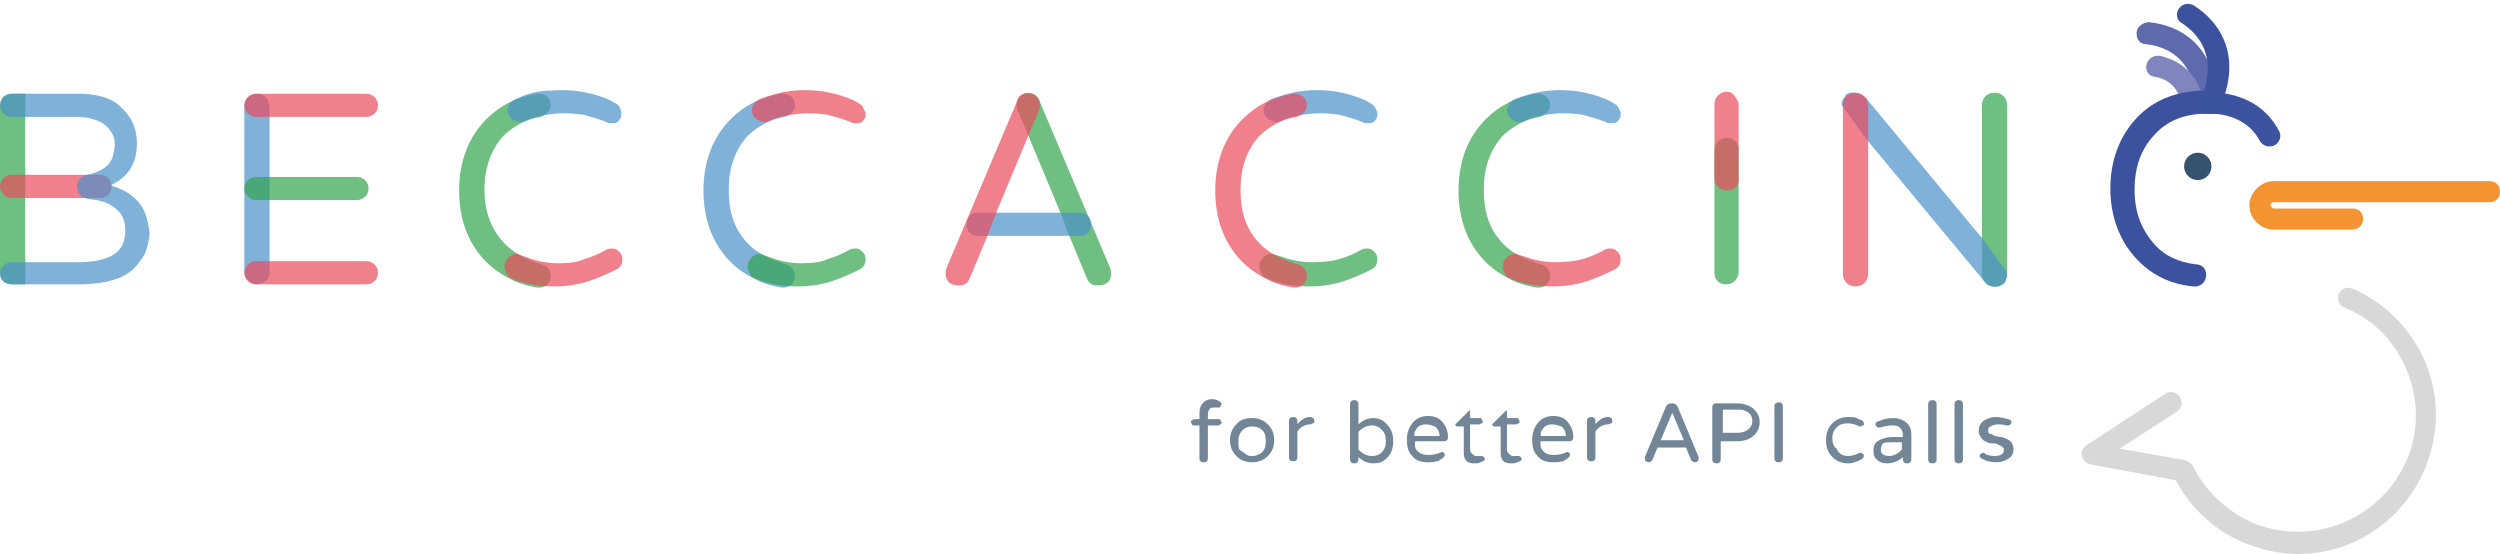 <?xml version="1.0" encoding="utf-8"?>
<!-- Generator: Adobe Illustrator 22.0.1, SVG Export Plug-In . SVG Version: 6.00 Build 0)  -->
<svg version="1.1" id="Layer_1" xmlns="http://www.w3.org/2000/svg" xmlns:xlink="http://www.w3.org/1999/xlink" x="0px" y="0px"
	 width="237.4px" height="52.6px" viewBox="0 0 237.4 52.6" style="enable-background:new 0 0 237.4 52.6;" xml:space="preserve">
<style type="text/css">
	.st0{opacity:0.7;fill:#33A54F;}
	.st1{opacity:0.7;fill:#4A90CA;}
	.st2{fill:#5F6AAD;}
	.st3{fill:#3C529F;}
	.st4{fill:#8085BD;}
	.st5{fill:#37526C;}
	.st6{fill:url(#SVGID_1_);}
	.st7{fill:#3C539F;}
	.st8{opacity:0.7;fill:#EB4A5D;}
	.st9{fill:#D8D8D8;}
	.st10{opacity:0.7;}
</style>
<path class="st0" d="M189.4,8.8L189.4,8.8c-0.7,0-1.2,0.5-1.2,1.2v16c0,0.7,0.5,1.2,1.2,1.2l0,0c0.7,0,1.2-0.5,1.2-1.2v-16
	C190.6,9.3,190.1,8.8,189.4,8.8z"/>
<path class="st1" d="M190.6,25.9l-2.4-3.3L177.1,9.2c0,0,0,0-0.1,0c0,0-0.1-0.1-0.1-0.1c-0.1-0.1-0.1-0.1-0.2-0.1
	c-0.1,0-0.1,0-0.2-0.1c-0.1,0-0.2,0-0.3-0.1c0,0,0,0-0.1,0c-0.1,0-0.1,0-0.2,0c-0.1,0-0.1,0-0.2,0c-0.1,0-0.2,0.1-0.3,0.1
	c0,0-0.1,0-0.1,0.1c0,0,0,0,0,0c-0.1,0.1-0.1,0.2-0.2,0.3c0,0-0.1,0.1-0.1,0.1c0,0.1-0.1,0.2-0.1,0.3c0,0.1,0,0.1,0,0.2
	c0,0,0,0,0,0.1l2.4,3.3l11.2,13.5c0.4,0.5,1.2,0.6,1.7,0.2c0.2-0.1,0.3-0.3,0.3-0.5c0,0,0,0,0,0C190.6,26.2,190.6,26.1,190.6,25.9
	C190.6,25.9,190.6,25.9,190.6,25.9"/>
<path class="st0" d="M164,13.1c-0.7,0-1.2,0.5-1.2,1.2v8.5v0.1v3c0,0.3,0.1,0.6,0.3,0.8c0.2,0.2,0.5,0.3,0.8,0.3
	c0.3,0,0.6-0.1,0.8-0.3s0.4-0.5,0.4-0.8v-3v-0.1v-8.5C165.2,13.7,164.7,13.1,164,13.1z"/>
<path class="st1" d="M70.9,23c-1.2-1.3-1.7-2.9-1.7-5s0.6-3.7,1.7-5c0.6-0.6,1.3-1.1,2.2-1.5c0.5-0.2,0.9-0.3,1.4-0.4
	c0.5-0.1,1-0.6,1-1.1v0c0-0.7-0.6-1.2-1.3-1.1c-1.9,0.3-3.5,1.1-4.8,2.4c-1.7,1.7-2.6,4-2.6,6.8s0.9,5.1,2.6,6.8
	c0.8,0.8,1.8,1.4,2.9,1.9c0.6,0.2,1.2,0.4,1.9,0.5c0.7,0.1,1.3-0.4,1.3-1.1v0c0-0.6-0.4-1-0.9-1.1C73,24.6,71.8,24,70.9,23z"/>
<path class="st0" d="M72.2,24.1C72.2,24.1,72.2,24,72.2,24.1L72.2,24.1c-0.7,0-1.2,0.6-1.2,1.2c0,0.4,0.2,0.7,0.4,1l0,0l0.7,0.3
	c0,0,0,0,0,0c1.1,0.4,2.3,0.6,3.6,0.6s2.4-0.2,3.3-0.5c0.9-0.3,1.8-0.7,2.6-1.1c0.4-0.2,0.6-0.5,0.6-1c0-0.3-0.1-0.5-0.3-0.7
	c-0.2-0.2-0.4-0.3-0.6-0.3c-0.3,0-0.4,0-0.6,0.1c-0.7,0.4-1.4,0.7-2.1,0.9C78,24.9,77.1,25,76.1,25c-1,0-2-0.2-2.8-0.5L72.2,24.1z"
	/>
<path class="st1" d="M24.4,27L24.4,27c-0.6,0-1.2-0.5-1.2-1.2V10.1c0-0.6,0.5-1.2,1.2-1.2h0c0.6,0,1.2,0.5,1.2,1.2v15.8
	C25.6,26.5,25,27,24.4,27z"/>
<path class="st0" d="M35,17.9L35,17.9c0,0.6-0.5,1.1-1.1,1.1l-9.6,0c-0.6,0-1.1-0.5-1.1-1.1v0c0-0.6,0.5-1.1,1.1-1.1l9.6,0
	C34.5,16.8,35,17.3,35,17.9z"/>
<path class="st0" d="M2.4,18.9v-2.1v-5.6V8.9H1.2C0.8,8.9,0.6,9,0.3,9.2C0.1,9.5,0,9.8,0,10.1v15.8c0,0.3,0.1,0.6,0.3,0.8
	C0.6,26.9,0.8,27,1.2,27h1.2v-2.2V18.9z"/>
<path class="st2" d="M202.9,3.3L202.9,3.3c0,0.5,0.4,0.9,0.9,0.9c1.8,0.2,4.5,1.2,4.8,5.6c0,0.5,0.5,0.9,1,0.9c0,0,0,0,0.1,0
	c0.6,0,1-0.5,0.9-1.1c-0.3-5.2-3.4-7.2-6.6-7.5C203.3,2.2,202.8,2.7,202.9,3.3z"/>
<path class="st3" d="M206.8,1L206.8,1c-0.2,0.5,0,1,0.4,1.2c1.5,1,3.5,3.1,1.8,7.2c-0.2,0.5,0,1.1,0.5,1.3c0.1,0.1,0.3,0.1,0.4,0.1
	c0.4,0,0.8-0.2,0.9-0.6c2.1-4.7,0.2-8-2.5-9.7C207.7,0.2,207.1,0.4,206.8,1z"/>
<path class="st4" d="M203.8,6.4L203.8,6.4c0,0.5,0.4,0.9,0.9,0.9c1,0.2,2.1,0.8,2.5,2.6c0.1,0.5,0.5,0.8,1,0.8c0.1,0,0.1,0,0.2,0
	c0.5-0.1,0.9-0.6,0.8-1.2c-0.5-2.6-2.3-3.8-4.1-4.2C204.4,5.2,203.8,5.7,203.8,6.4z"/>
<path class="st0" d="M100.7,20.2l-3.5-8.4l-0.6-1.4c-0.2-0.6,0.1-1.3,0.7-1.5v0c0.6-0.2,1.2,0.1,1.4,0.6l0.1,0.3l6.6,15.6
	c0.1,0.2,0.1,0.4,0.1,0.7s-0.1,0.5-0.3,0.7c-0.2,0.2-0.5,0.3-1,0.3s-0.8-0.2-1-0.7l-1.7-4.1"/>
<path class="st3" d="M209.5,26.1c0,0.7-0.6,1.2-1.2,1.1c-2.2-0.2-4-1.1-5.4-2.6c-1.6-1.7-2.5-4-2.5-6.7c0-2.7,0.9-5,2.5-6.7
	c1.6-1.7,3.8-2.6,6.6-2.6l1.2,0.3c0.6,0,1.1,0.2,1.1,0.8v0c0,0.6-0.5,1.1-1.1,1.1h-1.2c-2.1,0-3.8,0.7-5,2.1c-1.2,1.3-1.8,3-1.8,5.1
	c0,2.1,0.6,3.7,1.8,5.1c1,1.2,2.4,1.8,4,2C209.1,25.1,209.5,25.5,209.5,26.1L209.5,26.1z"/>
<circle class="st5" cx="208.7" cy="15.8" r="1.3"/>
<linearGradient id="SVGID_1_" gradientUnits="userSpaceOnUse" x1="213.661" y1="20.43" x2="237.177" y2="16.64">
	<stop  offset="1.322115e-03" style="stop-color:#F49331"/>
	<stop  offset="1" style="stop-color:#F49331"/>
</linearGradient>
<path class="st6" d="M223.4,21.8h-7.5c-1.3,0-2.3-1.1-2.3-2.3s1.1-2.3,2.3-2.3h20.5c0.6,0,1,0.4,1,1s-0.4,1-1,1h-20.5
	c-0.2,0-0.3,0.2-0.3,0.3s0.2,0.3,0.3,0.3h7.5c0.6,0,1,0.4,1,1S223.9,21.8,223.4,21.8z"/>
<path class="st7" d="M215.5,13.9c-0.4,0-0.7-0.2-0.9-0.5c-1.5-2.9-5-2.6-5-2.6c-0.6,0.1-1-0.3-1.1-0.9s0.3-1,0.9-1.1
	c0.2,0,4.8-0.5,7,3.6c0.3,0.5,0.1,1.1-0.4,1.4C215.8,13.9,215.7,13.9,215.5,13.9z"/>
<path class="st0" d="M47.8,23C46.6,21.7,46,20,46,18s0.6-3.7,1.7-5c0.6-0.6,1.3-1.1,2.2-1.5c0.5-0.2,0.9-0.3,1.4-0.4
	c0.5-0.1,1-0.6,1-1.1v0c0-0.7-0.6-1.2-1.3-1.1c-1.9,0.3-3.5,1.1-4.8,2.4c-1.7,1.7-2.6,4-2.6,6.8s0.9,5.1,2.6,6.8
	c0.8,0.8,1.8,1.4,2.9,1.9c0.6,0.2,1.2,0.4,1.9,0.5c0.7,0.1,1.3-0.4,1.3-1.1v0c0-0.6-0.4-1-0.9-1.1C49.9,24.6,48.7,24,47.8,23z"/>
<path class="st1" d="M58.8,10.1c-0.1-0.2-0.4-0.3-0.9-0.6c-0.5-0.2-1.2-0.5-2.2-0.7c-0.9-0.2-2.1-0.3-3.3-0.2
	C51.1,8.6,50,8.9,49,9.4c0.1,0,0.2-0.1,0.3-0.1c0,0,0,0,0,0c-0.6,0.1-1.1,0.6-1.1,1.2c0,0.6,0.6,1.1,1.3,1.1c0.1,0,0.2,0,0.3-0.1
	l0,0c0.8-0.4,1.8-0.6,2.9-0.7s2,0,2.7,0.1c0.7,0.2,1.5,0.4,2.2,0.7c0.1,0.1,0.3,0.1,0.6,0.1c0.3,0,0.5-0.1,0.6-0.3
	c0.2-0.2,0.2-0.4,0.2-0.7C58.9,10.4,58.9,10.2,58.8,10.1z"/>
<path class="st0" d="M142.6,23c-1.2-1.3-1.7-2.9-1.7-5s0.6-3.7,1.7-5c0.6-0.6,1.3-1.1,2.2-1.5c0.5-0.2,0.9-0.3,1.4-0.4
	c0.5-0.1,1-0.6,1-1.1v0c0-0.7-0.6-1.2-1.3-1.1c-1.9,0.3-3.5,1.1-4.8,2.4c-1.7,1.7-2.6,4-2.6,6.8s0.9,5.1,2.6,6.8
	c0.8,0.8,1.8,1.4,2.9,1.9c0.6,0.2,1.2,0.4,1.9,0.5c0.7,0.1,1.3-0.4,1.3-1.1v0c0-0.6-0.4-1-0.9-1.1C144.7,24.6,143.5,24,142.6,23z"/>
<path class="st1" d="M153.6,10.1c-0.1-0.2-0.4-0.3-0.9-0.6c-0.5-0.2-1.2-0.5-2.2-0.7c-0.9-0.2-2.1-0.3-3.3-0.2
	c-1.2,0.1-2.3,0.4-3.3,0.8c0.1,0,0.2-0.1,0.3-0.1c0,0,0,0,0,0c-0.6,0.1-1.1,0.6-1.1,1.2c0,0.6,0.6,1.1,1.3,1.1c0.1,0,0.2,0,0.3-0.1
	l0,0c0.8-0.4,1.8-0.6,2.9-0.7c1.1-0.1,2,0,2.7,0.1c0.7,0.2,1.5,0.4,2.2,0.7c0.1,0.1,0.3,0.1,0.6,0.1c0.3,0,0.5-0.1,0.6-0.3
	c0.2-0.2,0.2-0.4,0.2-0.7C153.8,10.4,153.7,10.2,153.6,10.1z"/>
<path class="st0" d="M120.8,24.1C120.8,24.1,120.8,24,120.8,24.1L120.8,24.1c-0.7,0-1.2,0.6-1.2,1.2c0,0.4,0.2,0.7,0.4,1l0,0
	l0.7,0.3c0,0,0,0,0,0c1.1,0.4,2.3,0.6,3.6,0.6s2.4-0.2,3.3-0.5c0.9-0.3,1.8-0.7,2.6-1.1c0.4-0.2,0.6-0.5,0.6-1
	c0-0.3-0.1-0.5-0.3-0.7c-0.2-0.2-0.4-0.3-0.6-0.3c-0.3,0-0.4,0-0.6,0.1c-0.7,0.4-1.4,0.7-2.1,0.9c-0.7,0.2-1.6,0.3-2.6,0.3
	c-1,0-2-0.2-2.8-0.5L120.8,24.1z"/>
<path class="st1" d="M130.5,10.1c-0.1-0.2-0.4-0.3-0.9-0.6c-0.5-0.2-1.2-0.5-2.2-0.7c-0.9-0.2-2.1-0.3-3.3-0.2
	c-1.2,0.1-2.3,0.4-3.3,0.8c0.1,0,0.2-0.1,0.3-0.1c0,0,0,0,0,0c-0.6,0.1-1.1,0.6-1.1,1.2c0,0.6,0.6,1.1,1.3,1.1c0.1,0,0.2,0,0.3-0.1
	l0,0c0.8-0.4,1.8-0.6,2.9-0.7c1.1-0.1,2,0,2.7,0.1c0.7,0.2,1.5,0.4,2.2,0.7c0.1,0.1,0.3,0.1,0.6,0.1c0.3,0,0.5-0.1,0.6-0.3
	c0.2-0.2,0.2-0.4,0.2-0.7C130.7,10.4,130.6,10.2,130.5,10.1z"/>
<path class="st1" d="M102.6,22.4h-9.8c-0.5,0-1-0.4-1-1v-0.2c0-0.5,0.4-1,1-1h9.8c0.5,0,1,0.4,1,1v0.2
	C103.6,21.9,103.2,22.4,102.6,22.4z"/>
<g>
	<path class="st8" d="M176.2,8.8L176.2,8.8c-0.7,0-1.2,0.5-1.2,1.2v16c0,0.7,0.5,1.2,1.2,1.2l0,0c0.7,0,1.2-0.5,1.2-1.2v-16
		C177.4,9.3,176.8,8.8,176.2,8.8z"/>
	<path class="st8" d="M164,18.1c-0.7,0-1.2-0.5-1.2-1.2v-7c0-0.3,0.1-0.6,0.3-0.8c0.2-0.2,0.5-0.4,0.8-0.4c0.3,0,0.6,0.1,0.8,0.4
		s0.4,0.5,0.4,0.8v7C165.2,17.6,164.7,18.1,164,18.1L164,18.1z"/>
	<path class="st8" d="M81.9,10.1c-0.1-0.2-0.4-0.3-0.9-0.6c-0.5-0.2-1.2-0.5-2.2-0.7c-0.9-0.2-2.1-0.3-3.3-0.2
		c-1.2,0.1-2.3,0.4-3.3,0.8c0.1,0,0.2-0.1,0.3-0.1c0,0,0,0,0,0c-0.6,0.1-1.1,0.6-1.1,1.2c0,0.6,0.6,1.1,1.3,1.1c0.1,0,0.2,0,0.3-0.1
		l0,0c0.8-0.4,1.8-0.6,2.9-0.7c1.1-0.1,2,0,2.7,0.1c0.7,0.2,1.5,0.4,2.2,0.7c0.1,0.1,0.3,0.1,0.6,0.1c0.3,0,0.5-0.1,0.6-0.3
		c0.2-0.2,0.2-0.4,0.2-0.7C82,10.4,82,10.2,81.9,10.1z"/>
	<path class="st8" d="M35.9,10L35.9,10c0,0.6-0.5,1.1-1.1,1.1H24.3c-0.6,0-1.1-0.5-1.1-1.1v0c0-0.6,0.5-1.1,1.1-1.1h10.5
		C35.4,8.9,35.9,9.4,35.9,10z"/>
	<path class="st8" d="M35.9,25.9L35.9,25.9c0,0.6-0.5,1.1-1.1,1.1H24.3c-0.6,0-1.1-0.5-1.1-1.1v0c0-0.6,0.5-1.1,1.1-1.1h10.5
		C35.4,24.8,35.9,25.3,35.9,25.9z"/>
	<path class="st8" d="M93.8,22.3l-1.7,4.1c-0.2,0.5-0.5,0.7-1,0.7s-0.8-0.1-1-0.3c-0.2-0.2-0.3-0.5-0.3-0.7s0-0.5,0.1-0.7l6.6-15.6
		l0.1-0.3c0.2-0.6,0.9-0.8,1.4-0.6v0c0.6,0.2,0.9,0.9,0.7,1.5l-0.6,1.4l-3.5,8.4"/>
	<path class="st8" d="M49.1,24.1C49.1,24.1,49.1,24,49.1,24.1L49.1,24.1c-0.7,0-1.2,0.6-1.2,1.2c0,0.4,0.2,0.7,0.4,1l0,0l0.7,0.3
		c0,0,0,0,0,0c1.1,0.4,2.3,0.6,3.6,0.6s2.4-0.2,3.3-0.5c0.9-0.3,1.8-0.7,2.6-1.1c0.4-0.2,0.6-0.5,0.6-1c0-0.3-0.1-0.5-0.3-0.7
		c-0.2-0.2-0.4-0.3-0.6-0.3c-0.3,0-0.4,0-0.6,0.1c-0.7,0.4-1.4,0.7-2.1,0.9C54.9,24.9,54,25,53,25c-1,0-2-0.2-2.8-0.5L49.1,24.1z"/>
	<path class="st8" d="M143.9,24.1C143.9,24.1,143.9,24,143.9,24.1L143.9,24.1c-0.7,0-1.2,0.6-1.2,1.2c0,0.4,0.2,0.7,0.4,1l0,0
		l0.7,0.3c0,0,0,0,0,0c1.1,0.4,2.3,0.6,3.6,0.6s2.4-0.2,3.3-0.5c0.9-0.3,1.8-0.7,2.6-1.1c0.4-0.2,0.6-0.5,0.6-1
		c0-0.3-0.1-0.5-0.3-0.7c-0.2-0.2-0.4-0.3-0.6-0.3c-0.3,0-0.4,0-0.6,0.1c-0.7,0.4-1.4,0.7-2.1,0.9c-0.7,0.2-1.6,0.3-2.6,0.3
		c-1,0-2-0.2-2.8-0.5L143.9,24.1z"/>
	<path class="st8" d="M119.5,23c-1.2-1.3-1.7-2.9-1.7-5s0.6-3.7,1.7-5c0.6-0.6,1.3-1.1,2.2-1.5c0.5-0.2,0.9-0.3,1.4-0.4
		c0.5-0.1,1-0.6,1-1.1v0c0-0.7-0.6-1.2-1.3-1.1c-1.9,0.3-3.5,1.1-4.8,2.4c-1.7,1.7-2.6,4-2.6,6.8s0.9,5.1,2.6,6.8
		c0.8,0.8,1.8,1.4,2.9,1.9c0.6,0.2,1.2,0.4,1.9,0.5c0.7,0.1,1.3-0.4,1.3-1.1v0c0-0.6-0.4-1-0.9-1.1C121.6,24.6,120.4,24,119.5,23z"
		/>
	<path class="st8" d="M9.5,18.8H1.1c-0.6,0-1.1-0.5-1.1-1.1v0c0-0.6,0.5-1.1,1.1-1.1h8.4c0.6,0,1.1,0.5,1.1,1.1v0
		C10.6,18.4,10.1,18.8,9.5,18.8z"/>
</g>
<path class="st1" d="M13.8,20.3c-0.5-1.3-1.6-2.2-3.3-2.7c1.7-0.8,2.5-2.1,2.5-4c0-1.4-0.5-2.5-1.5-3.4C10.8,9.4,9.5,9,7.9,8.9v0
	H1.1C0.5,8.9,0,9.4,0,10c0,0.6,0.5,1.1,1.1,1.1h6.2v0c1.1,0,2,0.3,2.6,0.7c0.6,0.5,1,1.1,1,1.9c0,0.4-0.1,0.8-0.2,1.2
	c-0.3,0.9-1.1,1.4-2.4,1.7c-0.6,0.1-1,0.6-1,1.1c0,0.6,0.5,1.1,1.1,1.2c1,0.1,1.8,0.3,2.3,0.7c0.8,0.5,1.2,1.2,1.2,2.3
	c0,0.5-0.1,0.9-0.2,1.2c-0.5,1.2-1.9,1.8-4.4,1.8v0H1.1c-0.6,0-1.1,0.5-1.1,1.1S0.5,27,1.1,27h6.2h0.2h0.5v0
	c2.1-0.1,3.6-0.5,4.6-1.4c0.5-0.5,0.9-1,1.2-1.6c0.2-0.6,0.4-1.3,0.4-1.9C14.1,21.4,14,20.8,13.8,20.3z"/>
<path class="st9" d="M218.2,52.6c-1.8,0-3.5-0.4-5.2-1.1c-2.8-1.2-5-3.3-6.4-5.9l-8.1-1.5c-0.4-0.1-0.7-0.4-0.8-0.8
	c-0.1-0.4,0.1-0.8,0.4-1l7.5-4.9c0.5-0.3,1.1-0.2,1.4,0.3c0.3,0.5,0.2,1.1-0.3,1.4l-5.4,3.5l6.2,1.1c0.3,0.1,0.6,0.3,0.7,0.5
	c1.2,2.4,3.2,4.3,5.6,5.4c5.7,2.4,12.2-0.2,14.7-5.8c1.2-2.7,1.2-5.8,0.1-8.5c-1.1-2.8-3.2-5-6-6.1c-0.5-0.2-0.7-0.8-0.5-1.3
	c0.2-0.5,0.8-0.7,1.3-0.5c3.2,1.4,5.7,4,7,7.2c1.3,3.3,1.2,6.8-0.2,10.1c-1.4,3.2-4,5.7-7.2,7C221.5,52.3,219.9,52.6,218.2,52.6z"/>
<g class="st10">
	<path class="st5" d="M115.8,38.7l-0.4,0c-0.2,0-0.4,0-0.5,0.1s-0.2,0.3-0.2,0.6v0.4h1c0.1,0,0.2,0,0.2,0.1s0.1,0.1,0.1,0.2
		c0,0.1,0,0.2-0.1,0.2s-0.1,0.1-0.2,0.1h-1v3.1c0,0.1,0,0.2-0.1,0.3c-0.1,0.1-0.2,0.1-0.3,0.1c-0.1,0-0.2,0-0.3-0.1
		c-0.1-0.1-0.1-0.2-0.1-0.3v-3.1h-0.5c-0.1,0-0.2,0-0.2-0.1s-0.1-0.1-0.1-0.2c0-0.1,0-0.2,0.1-0.2s0.1-0.1,0.2-0.1h0.5v-0.5
		c0-0.5,0.1-0.8,0.4-1.1c0.2-0.2,0.5-0.3,0.8-0.3c0.3,0,0.5,0.1,0.7,0.2c0.1,0.1,0.2,0.2,0.2,0.2c0,0.1,0,0.2-0.1,0.2
		C115.9,38.6,115.9,38.7,115.8,38.7z"/>
	<path class="st5" d="M118.9,39.7c0.6,0,1.1,0.2,1.5,0.6c0.4,0.4,0.6,0.9,0.6,1.5c0,0.6-0.2,1.1-0.6,1.5c-0.4,0.4-0.9,0.6-1.5,0.6
		c-0.6,0-1.1-0.2-1.5-0.6c-0.4-0.4-0.6-0.9-0.6-1.5s0.2-1.1,0.6-1.5C117.7,39.9,118.2,39.7,118.9,39.7z M118,42.9
		c0.1,0.1,0.3,0.2,0.4,0.3c0.2,0.1,0.3,0.1,0.5,0.1c0.2,0,0.3,0,0.5-0.1c0.2-0.1,0.3-0.1,0.4-0.2c0.3-0.3,0.4-0.6,0.4-1.1
		c0-0.5-0.1-0.9-0.4-1.1c-0.2-0.2-0.5-0.3-0.9-0.3c-0.6,0-1,0.3-1.2,0.8c-0.1,0.2-0.1,0.4-0.1,0.7s0,0.5,0.1,0.7
		C117.7,42.7,117.8,42.8,118,42.9z"/>
	<path class="st5" d="M123.1,40.4c0.4-0.5,0.8-0.8,1.3-0.8h0c0.1,0,0.2,0,0.3,0.1c0.1,0.1,0.1,0.2,0.1,0.3c0,0.1,0,0.2-0.1,0.2
		s-0.2,0.1-0.3,0.1h0c-0.3,0-0.5,0.1-0.7,0.2s-0.4,0.3-0.5,0.5v2.4c0,0.1,0,0.2-0.1,0.3c-0.1,0.1-0.2,0.1-0.3,0.1
		c-0.1,0-0.2,0-0.3-0.1c-0.1-0.1-0.1-0.2-0.1-0.3v-3.4c0-0.1,0-0.2,0.1-0.3c0.1-0.1,0.2-0.1,0.3-0.1c0.1,0,0.2,0,0.3,0.1
		c0.1,0.1,0.1,0.2,0.1,0.3V40.4z"/>
	<path class="st5" d="M129,40.3c0.4-0.4,0.9-0.6,1.4-0.6c0.5,0,1,0.2,1.3,0.6c0.4,0.4,0.6,0.9,0.6,1.6c0,0.7-0.2,1.2-0.6,1.6
		c-0.4,0.4-0.8,0.5-1.3,0.5s-1-0.2-1.4-0.6v0.2c0,0.1,0,0.2-0.1,0.3c-0.1,0.1-0.2,0.1-0.3,0.1c-0.1,0-0.2,0-0.3-0.1
		c-0.1-0.1-0.1-0.2-0.1-0.3v-5.2c0-0.1,0-0.2,0.1-0.3s0.2-0.1,0.3-0.1c0.1,0,0.2,0,0.3,0.1s0.1,0.2,0.1,0.3V40.3z M129,42.7
		c0.4,0.4,0.8,0.6,1.3,0.6c0.6,0,1-0.3,1.2-0.8c0.1-0.2,0.1-0.4,0.1-0.6c0-0.5-0.1-0.8-0.4-1.1c-0.2-0.2-0.5-0.4-0.9-0.4
		c-0.5,0-0.9,0.2-1.3,0.6V42.7z"/>
	<path class="st5" d="M134.7,42.9c0.2,0.2,0.5,0.3,1,0.3c0.4,0,0.8-0.1,1-0.2c0.1,0,0.2-0.1,0.2-0.1s0.1,0,0.2,0.1
		c0.1,0.1,0.1,0.1,0.1,0.2c0,0.1-0.1,0.2-0.2,0.3c-0.1,0.1-0.2,0.1-0.3,0.2s-0.2,0.1-0.3,0.1c-0.2,0.1-0.5,0.1-0.8,0.1
		c-0.7,0-1.2-0.2-1.5-0.6c-0.4-0.4-0.5-0.9-0.5-1.6c0-0.6,0.2-1.1,0.5-1.5c0.3-0.4,0.8-0.7,1.5-0.7c0.6,0,1.1,0.2,1.4,0.6
		c0.3,0.4,0.5,0.8,0.5,1.4c0,0.1,0,0.2-0.1,0.3c-0.1,0.1-0.2,0.1-0.3,0.1h-2.7C134.3,42.4,134.4,42.7,134.7,42.9z M135.4,40.3
		c-0.5,0-0.8,0.2-1,0.6c-0.1,0.1-0.1,0.3-0.1,0.5h2.4c0-0.4-0.2-0.7-0.4-0.9C136,40.4,135.7,40.3,135.4,40.3z"/>
	<path class="st5" d="M140.2,43.3c0.1,0,0.2,0,0.3,0c0.1,0,0.1,0,0.2,0s0.1,0,0.2,0.1c0.1,0.1,0.1,0.1,0.1,0.2
		c0,0.1-0.1,0.2-0.2,0.2c-0.2,0.1-0.4,0.2-0.6,0.2c-0.2,0-0.3,0-0.4,0c-0.1,0-0.3-0.1-0.4-0.1c-0.3-0.2-0.4-0.5-0.4-0.9v-2.5h-0.6
		c-0.1,0-0.2-0.1-0.2-0.2c0,0,0-0.1,0.1-0.1l1.1-1.1c0,0,0.1-0.1,0.1-0.1c0,0,0.1,0,0.1,0s0,0.1,0,0.1v0.6h0.9c0.1,0,0.2,0,0.2,0.1
		s0.1,0.1,0.1,0.2c0,0.1,0,0.2-0.1,0.2s-0.1,0.1-0.2,0.1h-0.9v2.4c0,0.2,0.1,0.3,0.2,0.4C140,43.3,140.1,43.3,140.2,43.3z"/>
	<path class="st5" d="M143.7,43.3c0.1,0,0.2,0,0.3,0c0.1,0,0.1,0,0.2,0s0.1,0,0.2,0.1c0.1,0.1,0.1,0.1,0.1,0.2
		c0,0.1-0.1,0.2-0.2,0.2c-0.2,0.1-0.4,0.2-0.6,0.2c-0.2,0-0.3,0-0.4,0c-0.1,0-0.3-0.1-0.4-0.1c-0.3-0.2-0.4-0.5-0.4-0.9v-2.5h-0.6
		c-0.1,0-0.2-0.1-0.2-0.2c0,0,0-0.1,0.1-0.1l1.1-1.1c0,0,0.1-0.1,0.1-0.1c0,0,0.1,0,0.1,0s0,0.1,0,0.1v0.6h0.9c0.1,0,0.2,0,0.2,0.1
		s0.1,0.1,0.1,0.2c0,0.1,0,0.2-0.1,0.2s-0.1,0.1-0.2,0.1h-0.9v2.4c0,0.2,0.1,0.3,0.2,0.4C143.5,43.3,143.6,43.3,143.7,43.3z"/>
	<path class="st5" d="M146.6,42.9c0.2,0.2,0.5,0.3,1,0.3c0.4,0,0.8-0.1,1-0.2c0.1,0,0.2-0.1,0.2-0.1s0.1,0,0.2,0.1
		c0.1,0.1,0.1,0.1,0.1,0.2c0,0.1-0.1,0.2-0.2,0.3c-0.1,0.1-0.2,0.1-0.3,0.2s-0.2,0.1-0.3,0.1c-0.2,0.1-0.5,0.1-0.8,0.1
		c-0.7,0-1.2-0.2-1.5-0.6c-0.4-0.4-0.5-0.9-0.5-1.6c0-0.6,0.2-1.1,0.5-1.5c0.3-0.4,0.8-0.7,1.5-0.7c0.6,0,1.1,0.2,1.4,0.6
		c0.3,0.4,0.5,0.8,0.5,1.4c0,0.1,0,0.2-0.1,0.3c-0.1,0.1-0.2,0.1-0.3,0.1h-2.7C146.2,42.4,146.4,42.7,146.6,42.9z M147.4,40.3
		c-0.5,0-0.8,0.2-1,0.6c-0.1,0.1-0.1,0.3-0.1,0.5h2.4c0-0.4-0.2-0.7-0.4-0.9C147.9,40.4,147.7,40.3,147.4,40.3z"/>
	<path class="st5" d="M151.4,40.4c0.4-0.5,0.8-0.8,1.3-0.8h0c0.1,0,0.2,0,0.3,0.1c0.1,0.1,0.1,0.2,0.1,0.3c0,0.1,0,0.2-0.1,0.2
		s-0.2,0.1-0.3,0.1h0c-0.3,0-0.5,0.1-0.7,0.2s-0.4,0.3-0.5,0.5v2.4c0,0.1,0,0.2-0.1,0.3c-0.1,0.1-0.2,0.1-0.3,0.1
		c-0.1,0-0.2,0-0.3-0.1c-0.1-0.1-0.1-0.2-0.1-0.3v-3.4c0-0.1,0-0.2,0.1-0.3c0.1-0.1,0.2-0.1,0.3-0.1c0.1,0,0.2,0,0.3,0.1
		c0.1,0.1,0.1,0.2,0.1,0.3V40.4z"/>
	<path class="st5" d="M161.3,43.4c0,0.1,0,0.1,0,0.2c0,0.1,0,0.1-0.1,0.2c-0.1,0.1-0.2,0.1-0.3,0.1s-0.2-0.1-0.3-0.2l-0.5-1.2h-2.7
		l-0.5,1.2c-0.1,0.1-0.2,0.2-0.3,0.2s-0.2,0-0.3-0.1c-0.1-0.1-0.1-0.1-0.1-0.2c0-0.1,0-0.1,0-0.2l2-4.8c0.1-0.2,0.3-0.3,0.5-0.3h0.1
		c0.2,0,0.4,0.1,0.5,0.3L161.3,43.4z M159.9,41.8l-1.1-2.6l-1.1,2.6H159.9z"/>
	<path class="st5" d="M164.9,38.3c0.7,0,1.3,0.2,1.7,0.6c0.3,0.3,0.5,0.7,0.5,1.2c0,0.5-0.2,0.9-0.5,1.2c-0.4,0.4-0.9,0.6-1.7,0.6
		h-1.5v1.7c0,0.1,0,0.2-0.1,0.3c-0.1,0.1-0.2,0.1-0.3,0.1s-0.2,0-0.3-0.1c-0.1-0.1-0.1-0.2-0.1-0.3v-4.9c0-0.1,0-0.2,0.1-0.3
		c0.1-0.1,0.2-0.1,0.3-0.1H164.9z M164.9,41.1c0.5,0,0.9-0.1,1.2-0.4c0.2-0.2,0.3-0.4,0.3-0.7c0-0.5-0.2-0.8-0.7-1
		c-0.2-0.1-0.4-0.1-0.7-0.1h-1.4v2.2H164.9z"/>
	<path class="st5" d="M168.9,38.2c0.1,0,0.2,0,0.3,0.1c0.1,0.1,0.1,0.2,0.1,0.3v4.9c0,0.1,0,0.2-0.1,0.3c-0.1,0.1-0.2,0.1-0.3,0.1
		s-0.2,0-0.3-0.1c-0.1-0.1-0.1-0.2-0.1-0.3v-4.9c0-0.1,0-0.2,0.1-0.3C168.7,38.3,168.8,38.2,168.9,38.2z"/>
	<path class="st5" d="M175.5,43.3c0.3,0,0.6-0.1,0.9-0.2c0.1-0.1,0.2-0.1,0.3-0.1c0.1,0,0.1,0,0.2,0.1s0.1,0.2,0.1,0.2
		c0,0.1-0.1,0.2-0.2,0.3c-0.4,0.2-0.8,0.4-1.3,0.4c-0.6,0-1.1-0.2-1.5-0.6c-0.4-0.4-0.6-0.9-0.6-1.6s0.2-1.2,0.6-1.6
		c0.4-0.4,0.9-0.6,1.5-0.6c0.3,0,0.6,0,0.8,0.1c0.2,0.1,0.4,0.2,0.5,0.2c0.1,0.1,0.2,0.2,0.2,0.3c0,0.1,0,0.2-0.1,0.2
		s-0.1,0.1-0.2,0.1c-0.1,0-0.2,0-0.3-0.1c-0.3-0.1-0.6-0.2-0.9-0.2c-0.5,0-0.8,0.1-1.1,0.4c-0.3,0.3-0.4,0.6-0.4,1s0.1,0.8,0.4,1
		C174.6,43.1,175,43.3,175.5,43.3z"/>
	<path class="st5" d="M178.4,40c0.4-0.2,0.9-0.3,1.4-0.3c0.5,0,1,0.2,1.3,0.5c0.3,0.3,0.4,0.6,0.4,1.1v2.3c0,0.1,0,0.2-0.1,0.3
		c-0.1,0.1-0.2,0.1-0.3,0.1c-0.1,0-0.2,0-0.3-0.1c-0.1-0.1-0.1-0.2-0.1-0.3v-0.2c-0.1,0.1-0.3,0.3-0.6,0.4c-0.2,0.1-0.6,0.2-0.9,0.2
		c-0.4,0-0.7-0.1-0.9-0.3c-0.3-0.2-0.4-0.5-0.4-0.9c0-0.4,0.1-0.7,0.4-0.9c0.3-0.2,0.8-0.4,1.4-0.4h1v-0.1c0-0.4-0.1-0.6-0.3-0.8
		c-0.2-0.2-0.4-0.2-0.8-0.2c-0.3,0-0.7,0.1-1.1,0.2c0,0-0.1,0-0.1,0c-0.1,0-0.1,0-0.2-0.1c-0.1-0.1-0.1-0.1-0.1-0.3
		C178.2,40.1,178.2,40,178.4,40z M178.6,42.7c0,0.4,0.3,0.6,0.8,0.6c0.3,0,0.5-0.1,0.7-0.2c0.2-0.1,0.4-0.3,0.5-0.4V42h-0.9
		c-0.4,0-0.7,0-0.9,0.1C178.7,42.3,178.6,42.4,178.6,42.7z"/>
	<path class="st5" d="M183.2,38.1c0.1-0.1,0.2-0.1,0.3-0.1c0.1,0,0.2,0,0.3,0.1s0.1,0.2,0.1,0.3v5.2c0,0.1,0,0.2-0.1,0.3
		c-0.1,0.1-0.2,0.1-0.3,0.1c-0.1,0-0.2,0-0.3-0.1c-0.1-0.1-0.1-0.2-0.1-0.3v-5.2C183.1,38.2,183.2,38.1,183.2,38.1z"/>
	<path class="st5" d="M185.7,38.1c0.1-0.1,0.2-0.1,0.3-0.1c0.1,0,0.2,0,0.3,0.1s0.1,0.2,0.1,0.3v5.2c0,0.1,0,0.2-0.1,0.3
		c-0.1,0.1-0.2,0.1-0.3,0.1c-0.1,0-0.2,0-0.3-0.1c-0.1-0.1-0.1-0.2-0.1-0.3v-5.2C185.6,38.2,185.7,38.1,185.7,38.1z"/>
	<path class="st5" d="M189.4,43.3c0.6,0,0.9-0.2,0.9-0.6c0-0.1-0.1-0.2-0.2-0.3s-0.3-0.1-0.4-0.2s-0.4-0.1-0.6-0.1s-0.4-0.1-0.6-0.2
		s-0.3-0.2-0.4-0.4c-0.1-0.1-0.2-0.3-0.2-0.5c0-0.2,0-0.4,0.1-0.6c0.1-0.2,0.2-0.3,0.3-0.4c0.3-0.2,0.7-0.4,1.2-0.4
		c0.4,0,0.8,0.1,1.2,0.2c0.1,0,0.1,0.1,0.2,0.1s0.1,0.1,0.1,0.2c0,0.1,0,0.1-0.1,0.2c-0.1,0.1-0.1,0.1-0.2,0.1s-0.1,0-0.2,0
		c-0.3-0.1-0.5-0.1-0.8-0.1s-0.5,0.1-0.7,0.2s-0.2,0.2-0.2,0.4s0.1,0.3,0.2,0.3s0.3,0.1,0.4,0.2c0.2,0,0.4,0.1,0.6,0.1
		c0.2,0,0.4,0.1,0.6,0.2c0.4,0.2,0.6,0.5,0.6,1c0,0.3-0.1,0.6-0.4,0.8c-0.3,0.2-0.7,0.4-1.2,0.4c-0.5,0-1-0.1-1.5-0.4
		c-0.1-0.1-0.1-0.1-0.1-0.2c0-0.1,0-0.2,0.1-0.2c0.1-0.1,0.1-0.1,0.2-0.1s0.2,0,0.2,0.1C188.7,43.2,189,43.3,189.4,43.3z"/>
</g>
</svg>
